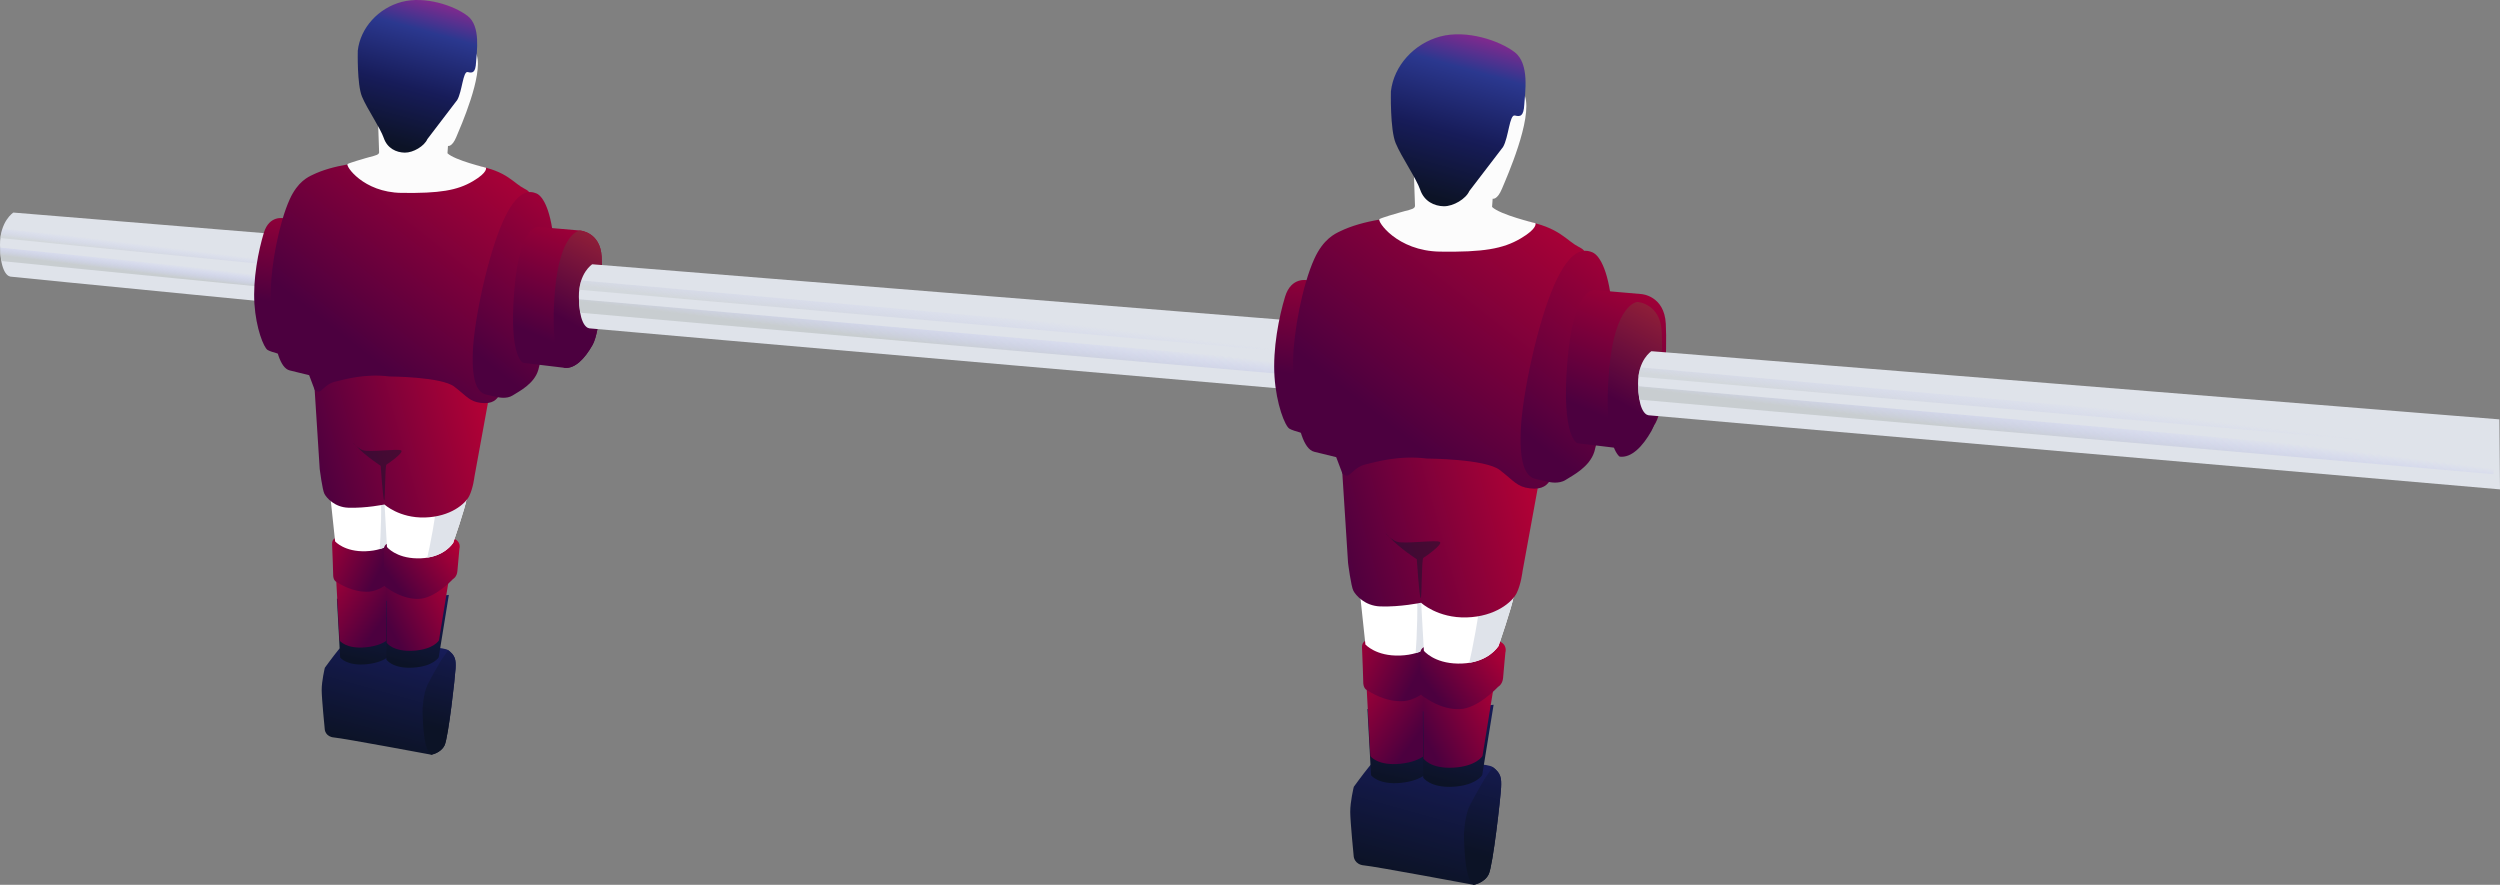 <?xml version="1.0" encoding="utf-8"?>
<!-- Generator: Adobe Illustrator 22.1.0, SVG Export Plug-In . SVG Version: 6.00 Build 0)  -->
<svg version="1.1" id="Calque_1" xmlns="http://www.w3.org/2000/svg" xmlns:xlink="http://www.w3.org/1999/xlink" x="0px" y="0px"
	 viewBox="0 0 6341.7 2244.4" style="enable-background:new 0 0 6341.7 2244.4;" xml:space="preserve">
<rect x="0" y="0" width="6341.7" height="2244.4" fill="#808080" stroke="none"/>
<style type="text/css">
	.st0{fill:#DFE3EA;}
	.st1{opacity:0.9;fill:url(#SVGID_1_);}
	.st2{opacity:0.5;fill:url(#SVGID_2_);}
	.st3{fill:url(#SVGID_3_);}
	.st4{fill:url(#SVGID_4_);}
	.st5{fill:url(#SVGID_5_);}
	.st6{fill:url(#SVGID_6_);}
	.st7{fill:url(#SVGID_7_);}
	.st8{fill:#FFFFFF;}
	.st9{fill:url(#SVGID_8_);}
	.st10{fill:url(#SVGID_9_);}
	.st11{fill:url(#SVGID_10_);}
	.st12{fill:url(#SVGID_11_);}
	.st13{opacity:0.45;fill:#09172B;}
	.st14{fill:url(#SVGID_12_);}
	.st15{fill:url(#SVGID_13_);}
	.st16{fill:url(#SVGID_14_);}
	.st17{fill:url(#SVGID_15_);}
	.st18{fill:url(#SVGID_16_);}
	.st19{fill:#FCFCFC;}
	.st20{fill:url(#SVGID_17_);}
	.st21{opacity:0.9;fill:url(#SVGID_18_);}
	.st22{opacity:0.5;fill:url(#SVGID_19_);}
	.st23{fill:url(#SVGID_20_);}
	.st24{fill:url(#SVGID_21_);}
	.st25{fill:url(#SVGID_22_);}
	.st26{fill:url(#SVGID_23_);}
	.st27{fill:url(#SVGID_24_);}
	.st28{fill:url(#SVGID_25_);}
	.st29{fill:url(#SVGID_26_);}
	.st30{fill:url(#SVGID_27_);}
	.st31{fill:url(#SVGID_28_);}
	.st32{fill:url(#SVGID_29_);}
	.st33{fill:url(#SVGID_30_);}
	.st34{fill:url(#SVGID_31_);}
	.st35{fill:url(#SVGID_32_);}
	.st36{fill:url(#SVGID_33_);}
	.st37{fill:url(#SVGID_34_);}
	.st38{opacity:0.9;fill:url(#SVGID_35_);}
	.st39{opacity:0.5;fill:url(#SVGID_36_);}
</style>
<g>
	<g>
		<path class="st0" d="M914.7,611.5l1.6,177.6c0,0-879.2-85.7-889.8-87.4C15.8,700,0.5,682.4,0,621.7s33.9-82.5,33.9-82.5
			L914.7,611.5z"/>
		
			<linearGradient id="SVGID_1_" gradientUnits="userSpaceOnUse" x1="366.69" y1="662.421" x2="370.741" y2="631.772" gradientTransform="matrix(1 -8.862507e-03 8.862507e-03 1 75.715 43.665)">
			<stop  offset="0" style="stop-color:#C6CBCD"/>
			<stop  offset="1" style="stop-color:#BFC3FF;stop-opacity:0"/>
		</linearGradient>
		<path class="st1" d="M899.5,718.8l0.3,32c0,0-885.4-86.9-896-88.6c0,0-1.5-7.2-2.6-18.2c-1-10.8-1-16-1-16L899.5,718.8z"/>
		
			<linearGradient id="SVGID_2_" gradientUnits="userSpaceOnUse" x1="367.024" y1="614.147" x2="370.157" y2="590.443" gradientTransform="matrix(1 -8.862507e-03 8.862507e-03 1 75.715 43.665)">
			<stop  offset="0" style="stop-color:#C6CBCD"/>
			<stop  offset="1" style="stop-color:#BFC3FF;stop-opacity:0"/>
		</linearGradient>
		<path class="st2" d="M896.9,672.7l0.2,19.8c0,0-885.4-86.9-896.1-88.6c0,0,0.3-4.9,2.2-13L6,580.3L896.9,672.7z"/>
	</g>
	<g>
		
			<linearGradient id="SVGID_3_" gradientUnits="userSpaceOnUse" x1="1031.788" y1="1649.745" x2="957.593" y2="1932.49" gradientTransform="matrix(1 1.428843e-02 -1.428843e-02 1 16.497 -46.95)">
			<stop  offset="0" style="stop-color:#171C59"/>
			<stop  offset="1" style="stop-color:#0C1326"/>
		</linearGradient>
		<path class="st3" d="M888.2,1635c0,0-11.7-8.6-29.7,13.4c-16.3,20.2-34.5,45.5-34.5,45.5s-8.1,33.4-8,56.8
			c0.1,22.4,7.9,100.4,7.9,100.4s1.7,17.9,23.6,19.7c21.9,1.7,246.3,43.6,246.3,43.6s24.4-3.9,34-23.9c9.6-19.9,26.8-173.3,27.9-195
			c1-21.7-0.4-32.7-18.9-46.3C1118.1,1635.7,921.4,1637.7,888.2,1635z"/>
		
			<linearGradient id="SVGID_4_" gradientUnits="userSpaceOnUse" x1="1175.099" y1="1618.486" x2="1107.341" y2="1876.7" gradientTransform="matrix(1 1.428843e-02 -1.428843e-02 1 16.497 -46.95)">
			<stop  offset="0" style="stop-color:#171C59"/>
			<stop  offset="1" style="stop-color:#0C1326"/>
		</linearGradient>
		<path class="st4" d="M1118.6,1675.6c0,0-22.6,38.4-33.9,61.1c-11.3,22.8-12.8,63.6-12.8,63.6s-0.1,65.5,10.5,96.9
			c3.5,10.1,11.3,17.4,11.3,17.4s24.4-3.9,34-23.9c9.6-19.9,26.8-173.3,27.9-195c1-21.7-0.4-32.7-18.9-46.3L1118.6,1675.6z"/>
		<g>
			
				<linearGradient id="SVGID_5_" gradientUnits="userSpaceOnUse" x1="901.884" y1="1400.082" x2="848.793" y2="1602.402" gradientTransform="matrix(0.999 -3.583052e-02 3.583052e-02 0.999 -1.296 107.592)">
				<stop  offset="0" style="stop-color:#171C59"/>
				<stop  offset="1" style="stop-color:#0C1326"/>
			</linearGradient>
			<path class="st5" d="M854.6,1518.9l8.2,148.8c0,0,16.6,22.8,68.5,17.1c51.9-5.7,63.9-29.5,63.9-29.5l17.7-159.3L854.6,1518.9z"/>
			
				<linearGradient id="SVGID_6_" gradientUnits="userSpaceOnUse" x1="924.486" y1="1495.101" x2="760.168" y2="1365.672" gradientTransform="matrix(0.999 -3.583052e-02 3.583052e-02 0.999 -1.296 107.592)">
				<stop  offset="0" style="stop-color:#4C003F"/>
				<stop  offset="1" style="stop-color:#B40035"/>
			</linearGradient>
			<path class="st6" d="M853.1,1475.9l8.2,148.8c0,0,16.6,22.8,68.5,17.1s63.9-29.5,63.9-29.5l17.7-159.3L853.1,1475.9z"/>
			
				<linearGradient id="SVGID_7_" gradientUnits="userSpaceOnUse" x1="926.996" y1="1356.346" x2="760.05" y2="1261.199" gradientTransform="matrix(0.999 -3.583052e-02 3.583052e-02 0.999 -1.296 107.592)">
				<stop  offset="0" style="stop-color:#4C003F"/>
				<stop  offset="1" style="stop-color:#B40035"/>
			</linearGradient>
			<path class="st7" d="M856.6,1363.2c0,0-15.3,0.5-14.2,17.7c1.1,17.2,2.8,79.2,2.8,79.2s-0.1,11.5,8,16c8,4.5,41.8,27.6,83.3,24.7
				c41.5-2.9,84.5-54.6,84.5-54.6s9.8-5.6,10.2-20.9c0.4-15.3,2.3-56.9,2.3-56.9s5.1-18.8-17.1-25.2
				C994.3,1336.7,856.6,1363.2,856.6,1363.2z"/>
			<path class="st8" d="M838.2,1261.6l11.9,111.8c0,0,23.6,26.9,78,24.9s79.7-28.7,89.2-43.8c0,0,26.4-90.8,28.4-113.3
				C1047.8,1218.7,838.2,1261.6,838.2,1261.6z"/>
			<path class="st0" d="M963.1,1393c30.9-9,47.1-27,54.2-38.4c0,0,26.4-90.8,28.4-113.3c0.8-8.4-43.9-5.7-80.5-1.5
				C968.8,1278.4,966,1361.6,963.1,1393z"/>
		</g>
		<g>
			
				<linearGradient id="SVGID_8_" gradientUnits="userSpaceOnUse" x1="1082.353" y1="1516.194" x2="1029.262" y2="1718.514" gradientTransform="matrix(1 1.428843e-02 -1.428843e-02 1 16.497 -46.95)">
				<stop  offset="0" style="stop-color:#171C59"/>
				<stop  offset="1" style="stop-color:#0C1326"/>
			</linearGradient>
			<path class="st9" d="M979.4,1524.1l0.7,149c0,0,15.4,23.6,67.5,20.5c52.1-3.1,65.3-26.3,65.3-26.3l25.7-158.2L979.4,1524.1z"/>
			
				<linearGradient id="SVGID_9_" gradientUnits="userSpaceOnUse" x1="993.453" y1="1619.915" x2="1177.272" y2="1520.102" gradientTransform="matrix(1 1.428843e-02 -1.428843e-02 1 16.497 -46.95)">
				<stop  offset="0" style="stop-color:#4C003F"/>
				<stop  offset="1" style="stop-color:#B40035"/>
			</linearGradient>
			<path class="st10" d="M980,1481.2l0.7,149c0,0,15.4,23.6,67.5,20.5c52.1-3.1,65.3-26.3,65.3-26.3l25.7-158.2L980,1481.2z"/>
			
				<linearGradient id="SVGID_10_" gradientUnits="userSpaceOnUse" x1="1003.863" y1="1509.137" x2="1154.993" y2="1390.463" gradientTransform="matrix(1 1.428843e-02 -1.428843e-02 1 16.497 -46.95)">
				<stop  offset="0" style="stop-color:#4C003F"/>
				<stop  offset="1" style="stop-color:#B40035"/>
			</linearGradient>
			<path class="st11" d="M988.7,1377.7c0,0-15.3-0.2-15,17c0.2,17.2-1.1,79.3-1.1,79.3s-0.7,11.5,7.2,16.3
				c7.8,4.9,40.4,29.7,82,28.9c41.6-0.8,87.2-50.3,87.2-50.3s10.1-5.1,11.3-20.4s5.1-56.8,5.1-56.8s6-18.5-15.9-26
				C1127.4,1358.2,988.7,1377.7,988.7,1377.7z"/>
			<path class="st8" d="M975.3,1275.3l6.3,112.3c0,0,22.3,28,76.7,28.8c54.4,0.8,81.1-24.6,91.3-39.3c0,0,30.9-89.3,34.1-111.7
				C1186.8,1243,975.3,1275.3,975.3,1275.3z"/>
			<path class="st0" d="M1083.7,1414.7c37.6-5.9,57.4-25.4,65.9-37.6c0,0,30.9-89.3,34.1-111.7c1.3-9.1-32.7-9.2-73.6-6.1
				C1105.9,1307.9,1089.7,1390.8,1083.7,1414.7z"/>
		</g>
		<g>
			
				<linearGradient id="SVGID_11_" gradientUnits="userSpaceOnUse" x1="791.989" y1="1213.966" x2="1244.03" y2="1080.768" gradientTransform="matrix(1 1.428843e-02 -1.428843e-02 1 16.497 -46.95)">
				<stop  offset="0" style="stop-color:#4C003F"/>
				<stop  offset="1" style="stop-color:#B40135"/>
			</linearGradient>
			<path class="st12" d="M797.2,973.5l13.8,216.4c0,0,6.7,52.9,12,62.9c5.3,9.9,25.5,33.8,60.4,35.1c44.9,1.6,91.8-8.2,91.8-8.2
				s37.7,34.9,102.7,33c65-1.9,102.7-34.8,112.5-54.7c9.8-19.9,13.1-48.5,13.1-48.5l41.9-229.4L1002.9,899L797.2,973.5z"/>
			<path class="st13" d="M974.5,1269.1c-3-0.8-8.8-87.5-8.8-87.5s-36.4-23.4-60-48.1c-23.5-24.7-1.5,3.3,15.6,8.8
				c17.1,5.5,89.4-4.9,96.5,0.4c7.1,5.4-33,33.4-37.3,35.8C976.2,1180.7,977.4,1269.9,974.5,1269.1z"/>
		</g>
		
			<linearGradient id="SVGID_12_" gradientUnits="userSpaceOnUse" x1="687.693" y1="803.565" x2="741.277" y2="473.237" gradientTransform="matrix(1 1.428843e-02 -1.428843e-02 1 16.497 -46.95)">
			<stop  offset="0" style="stop-color:#4C003F"/>
			<stop  offset="1" style="stop-color:#B40035"/>
		</linearGradient>
		<path class="st14" d="M719.5,553.7c0,0-36.4-8.6-50.2,36.8c-13.8,45.4-28,117.2-23.9,180.1s23.7,110.8,33.2,117
			c9.6,6.2,48.3,14.9,48.3,14.9L719.5,553.7z"/>
		
			<linearGradient id="SVGID_13_" gradientUnits="userSpaceOnUse" x1="897.69" y1="911.397" x2="1299.143" y2="386.42" gradientTransform="matrix(1 1.428843e-02 -1.428843e-02 1 16.497 -46.95)">
			<stop  offset="0" style="stop-color:#4C003F"/>
			<stop  offset="1" style="stop-color:#B40135"/>
		</linearGradient>
		<path class="st15" d="M792.5,443.7c-10.9,5.3-37.2,16.8-57.7,62.1c-26.7,59-46.8,164.9-47.7,229.7c0,0-1.7,192.1,47.7,204.1
			s49.4,12.1,49.4,12.1l12.9,34.3c0,0,0.9,6.2,10.2,7.4s17.8-19.4,42.7-25.2c24.9-5.8,74.7-21.1,138.6-13.2
			c0,0,131.1,0.6,163.8,25.8s38.7,37.7,67.6,41.2s40.4-7.7,47.8-22c7.4-14.4,78-181.7,82.4-417.1c1.5-108.4-3.8-93-29.4-109.9
			c-25.6-16.9-49.9-49.3-146.9-56.8C1077,408.5,895.5,393.5,792.5,443.7z"/>
		
			<linearGradient id="SVGID_14_" gradientUnits="userSpaceOnUse" x1="1198.944" y1="921.8" x2="1526.627" y2="510.048" gradientTransform="matrix(1 1.428843e-02 -1.428843e-02 1 16.497 -46.95)">
			<stop  offset="0" style="stop-color:#4C003F"/>
			<stop  offset="1" style="stop-color:#B40035"/>
		</linearGradient>
		<path class="st16" d="M1233.4,1001l30.1,6.6c0,0,21.7,5.4,37.1-4.6c15.5-10,54.1-28.6,64.8-64.3c10.7-35.6,46.7-228.2,40.3-315.2
			c-6.4-87-27.3-125.8-45.3-133c-17.9-7.2-48.6-10.2-85.6,73.6c-37,83.8-72.1,245.7-75.4,328.8C1196.2,976,1214.6,996.8,1233.4,1001
			z"/>
		
			<linearGradient id="SVGID_15_" gradientUnits="userSpaceOnUse" x1="1364.895" y1="881.507" x2="1504.449" y2="546.653" gradientTransform="matrix(1 1.428843e-02 -1.428843e-02 1 16.497 -46.95)">
			<stop  offset="0" style="stop-color:#4C003F"/>
			<stop  offset="1" style="stop-color:#B40035"/>
		</linearGradient>
		<path class="st17" d="M1368.6,575.8l102.9,9c0,0,51.4,3.5,54.7,66.7c3.2,63.2-2.7,187.4-23.1,223.5c-20.4,36.1-45.5,61.1-71.5,58
			c-26-3.1-104.2-12.5-104.2-12.5s-36.9-11.5-22.8-183.6C1318.7,562,1368.6,575.8,1368.6,575.8z"/>
		
			<linearGradient id="SVGID_16_" gradientUnits="userSpaceOnUse" x1="1428.74" y1="838.131" x2="1594.184" y2="533.215" gradientTransform="matrix(1 1.428843e-02 -1.428843e-02 1 16.497 -46.95)">
			<stop  offset="0" style="stop-color:#4C003F"/>
			<stop  offset="1" style="stop-color:#B42F35"/>
		</linearGradient>
		<path class="st18" d="M1471.5,584.8L1471.5,584.8c0,0,51.4,3.5,54.7,66.7c3.2,63.2-2.7,187.4-23.1,223.5
			c-20.4,36.1-45.5,61.1-71.5,58l0,0c0,0-38.1-22.5-24-194.6C1420.7,586.8,1471.5,584.8,1471.5,584.8z"/>
		<path class="st19" d="M958,284.9c0,0,3.8,95.1,3.7,101.3c-0.1,6.2-8.4,8.1-23.9,12.1c0,0-18.4,5.1-34.2,10
			c-10.2,3.2-19.3,6.2-21.8,7.8c-6.3,4,39.3,71.8,136.3,73.2s141.6-6.2,181.1-29.4c39.6-23.2,33.5-34.6,33.5-34.6
			s-79.3-18.7-97.6-36.5l1.3-18.6c0,0,10.3,3.2,21-22.4s68.8-156.6,51.8-208.7S955.3,214.6,958,284.9z"/>
		
			<linearGradient id="SVGID_17_" gradientUnits="userSpaceOnUse" x1="1084.45" y1="20.953" x2="985.108" y2="399.525" gradientTransform="matrix(1 1.428843e-02 -1.428843e-02 1 16.497 -46.95)">
			<stop  offset="0" style="stop-color:#90278E"/>
			<stop  offset="0.236" style="stop-color:#2B388F"/>
			<stop  offset="0.613" style="stop-color:#171C59"/>
			<stop  offset="1" style="stop-color:#0C1326"/>
		</linearGradient>
		<path class="st20" d="M1159.8,253.7c12.7-21.5,14.5-74.1,26.8-70.9c12.3,3.3,19.6,1.3,21-24.5s12.7-91.7-21.5-118
			c-34.2-26.3-108.2-51.1-167.3-35.4S914.2,70.6,907.6,128.3c0,0-2.3,85.7,10.7,116.9s46.4,79.2,55.3,105.1s31.5,36.6,53.2,36.9
			c21.7,0.3,49.8-16.8,57.3-34.3"/>
	</g>
	<g>
		<path class="st0" d="M3653.3,843.3l1.6,177.6c0,0-2149.4-186.3-2160-188c-10.7-1.7-25.9-19.3-26.5-80
			c-0.5-60.7,33.9-82.5,33.9-82.5L3653.3,843.3z"/>
		
			<linearGradient id="SVGID_18_" gradientUnits="userSpaceOnUse" x1="2466.801" y1="875.548" x2="2475.063" y2="813.05" gradientTransform="matrix(1 -8.862507e-03 8.862507e-03 1 75.715 43.665)">
			<stop  offset="0" style="stop-color:#C6CBCD"/>
			<stop  offset="1" style="stop-color:#BFC3FF;stop-opacity:0"/>
		</linearGradient>
		<path class="st21" d="M3638.1,950.5l0.3,32c0,0-2155.6-187.5-2166.2-189.2c0,0-1.5-7.2-2.6-18.2c-1-10.8-1-16-1-16L3638.1,950.5z"
			/>
		
			<linearGradient id="SVGID_19_" gradientUnits="userSpaceOnUse" x1="2466.002" y1="835.845" x2="2473.346" y2="780.291" gradientTransform="matrix(1 -8.862507e-03 8.862507e-03 1 75.715 43.665)">
			<stop  offset="0" style="stop-color:#C6CBCD"/>
			<stop  offset="1" style="stop-color:#BFC3FF;stop-opacity:0"/>
		</linearGradient>
		<path class="st22" d="M3635.5,904.4l0.2,19.8c0,0-2155.7-187.5-2166.3-189.2c0,0,0.3-4.9,2.2-13l2.8-10.6L3635.5,904.4z"/>
	</g>
	<g>
		
			<linearGradient id="SVGID_20_" gradientUnits="userSpaceOnUse" x1="3671.408" y1="1904.409" x2="3587.79" y2="2223.062" gradientTransform="matrix(1 1.428843e-02 -1.428843e-02 1 16.497 -46.95)">
			<stop  offset="0" style="stop-color:#171C59"/>
			<stop  offset="1" style="stop-color:#0C1326"/>
		</linearGradient>
		<path class="st23" d="M3506.5,1929.6c0,0-13.2-9.7-33.5,15.1c-18.4,22.7-38.9,51.3-38.9,51.3s-9.2,37.7-9,64
			c0.2,25.2,8.9,113.1,8.9,113.1s1.9,20.2,26.6,22.2c24.7,2,277.5,49.2,277.5,49.2s27.5-4.5,38.3-26.9
			c10.8-22.4,30.2-195.3,31.4-219.7c1.2-24.4-0.4-36.8-21.3-52.2S3544,1932.6,3506.5,1929.6z"/>
		
			<linearGradient id="SVGID_21_" gradientUnits="userSpaceOnUse" x1="3832.92" y1="1869.18" x2="3756.556" y2="2160.187" gradientTransform="matrix(1 1.428843e-02 -1.428843e-02 1 16.497 -46.95)">
			<stop  offset="0" style="stop-color:#171C59"/>
			<stop  offset="1" style="stop-color:#0C1326"/>
		</linearGradient>
		<path class="st24" d="M3766.2,1975.3c0,0-25.4,43.2-38.2,68.9c-12.7,25.7-14.4,71.6-14.4,71.6s-0.1,73.9,11.8,109.2
			c3.9,11.4,12.7,19.6,12.7,19.6s27.5-4.5,38.3-26.9c10.8-22.4,30.2-195.3,31.4-219.7c1.2-24.4-0.4-36.8-21.3-52.2L3766.2,1975.3z"
			/>
		<g>
			
				<linearGradient id="SVGID_22_" gradientUnits="userSpaceOnUse" x1="3516.632" y1="1768.211" x2="3456.798" y2="1996.225" gradientTransform="matrix(0.999 -3.583052e-02 3.583052e-02 0.999 -1.296 107.592)">
				<stop  offset="0" style="stop-color:#171C59"/>
				<stop  offset="1" style="stop-color:#0C1326"/>
			</linearGradient>
			<path class="st25" d="M3468.7,1798.7l9.2,167.7c0,0,18.7,25.7,77.2,19.3s72-33.3,72-33.3l19.9-179.5L3468.7,1798.7z"/>
			
				<linearGradient id="SVGID_23_" gradientUnits="userSpaceOnUse" x1="3542.104" y1="1875.297" x2="3356.918" y2="1729.431" gradientTransform="matrix(0.999 -3.583052e-02 3.583052e-02 0.999 -1.296 107.592)">
				<stop  offset="0" style="stop-color:#4C003F"/>
				<stop  offset="1" style="stop-color:#B40035"/>
			</linearGradient>
			<path class="st26" d="M3467,1750.3l9.2,167.7c0,0,18.7,25.7,77.2,19.3c58.5-6.4,72-33.3,72-33.3l19.9-179.5L3467,1750.3z"/>
			
				<linearGradient id="SVGID_24_" gradientUnits="userSpaceOnUse" x1="3544.933" y1="1718.92" x2="3356.785" y2="1611.69" gradientTransform="matrix(0.999 -3.583052e-02 3.583052e-02 0.999 -1.296 107.592)">
				<stop  offset="0" style="stop-color:#4C003F"/>
				<stop  offset="1" style="stop-color:#B40035"/>
			</linearGradient>
			<path class="st27" d="M3471,1623.3c0,0-17.2,0.6-16,20c1.2,19.3,3.2,89.3,3.2,89.3s-0.1,12.9,9,18c9.1,5.1,47.2,31.2,93.9,27.9
				s95.3-61.6,95.3-61.6s11.1-6.3,11.5-23.6c0.5-17.2,2.5-64.2,2.5-64.2s5.7-21.2-19.3-28.4C3626.1,1593.5,3471,1623.3,3471,1623.3z
				"/>
			<path class="st8" d="M3450.2,1508.8l13.4,126c0,0,26.6,30.3,87.9,28.1c61.3-2.2,89.8-32.3,100.5-49.4c0,0,29.7-102.3,32-127.7
				C3686.5,1460.4,3450.2,1508.8,3450.2,1508.8z"/>
			<path class="st0" d="M3591,1656.9c34.8-10.1,53.1-30.4,61.1-43.3c0,0,29.7-102.3,32-127.7c0.9-9.5-49.5-6.5-90.7-1.7
				C3597.5,1527.7,3594.2,1621.4,3591,1656.9z"/>
		</g>
		<g>
			
				<linearGradient id="SVGID_25_" gradientUnits="userSpaceOnUse" x1="3728.395" y1="1753.897" x2="3668.561" y2="1981.912" gradientTransform="matrix(1 1.428843e-02 -1.428843e-02 1 16.497 -46.95)">
				<stop  offset="0" style="stop-color:#171C59"/>
				<stop  offset="1" style="stop-color:#0C1326"/>
			</linearGradient>
			<path class="st28" d="M3609.4,1804.6l0.8,167.9c0,0,17.4,26.6,76.1,23.2c58.7-3.5,73.6-29.6,73.6-29.6l28.9-178.3L3609.4,1804.6z
				"/>
			
				<linearGradient id="SVGID_26_" gradientUnits="userSpaceOnUse" x1="3628.205" y1="1870.79" x2="3835.369" y2="1758.301" gradientTransform="matrix(1 1.428843e-02 -1.428843e-02 1 16.497 -46.95)">
				<stop  offset="0" style="stop-color:#4C003F"/>
				<stop  offset="1" style="stop-color:#B40035"/>
			</linearGradient>
			<path class="st29" d="M3610.1,1756.2l0.8,167.9c0,0,17.4,26.6,76.1,23.2c58.7-3.5,73.6-29.6,73.6-29.6l28.9-178.3L3610.1,1756.2z
				"/>
			
				<linearGradient id="SVGID_27_" gradientUnits="userSpaceOnUse" x1="3639.937" y1="1745.943" x2="3810.26" y2="1612.198" gradientTransform="matrix(1 1.428843e-02 -1.428843e-02 1 16.497 -46.95)">
				<stop  offset="0" style="stop-color:#4C003F"/>
				<stop  offset="1" style="stop-color:#B40035"/>
			</linearGradient>
			<path class="st30" d="M3619.8,1639.6c0,0-17.2-0.2-17,19.1c0.3,19.4-1.3,89.3-1.3,89.3s-0.7,12.9,8.1,18.4
				c8.8,5.5,45.5,33.5,92.4,32.5c46.8-0.9,98.2-56.7,98.2-56.7s11.4-5.8,12.7-23s5.8-64,5.8-64s6.8-20.9-17.9-29.3
				C3776.2,1617.6,3619.8,1639.6,3619.8,1639.6z"/>
			<path class="st8" d="M3604.8,1524.2l7.1,126.6c0,0,25.1,31.6,86.4,32.5c61.3,0.9,91.3-27.8,102.9-44.3c0,0,34.8-100.7,38.4-125.9
				C3843.2,1487.8,3604.8,1524.2,3604.8,1524.2z"/>
			<path class="st0" d="M3726.9,1681.3c42.4-6.6,64.7-28.7,74.3-42.4c0,0,34.8-100.7,38.4-125.9c1.5-10.2-36.9-10.3-82.9-6.8
				C3752,1561,3733.6,1654.4,3726.9,1681.3z"/>
		</g>
		<g>
			
				<linearGradient id="SVGID_28_" gradientUnits="userSpaceOnUse" x1="3401.154" y1="1413.286" x2="3910.604" y2="1263.172" gradientTransform="matrix(1 1.428843e-02 -1.428843e-02 1 16.497 -46.95)">
				<stop  offset="0" style="stop-color:#4C003F"/>
				<stop  offset="1" style="stop-color:#B40135"/>
			</linearGradient>
			<path class="st31" d="M3404,1184.1l15.6,243.9c0,0,7.5,59.6,13.6,70.8c6,11.2,28.8,38.1,68.1,39.5c50.6,1.8,103.5-9.3,103.5-9.3
				s42.5,39.4,115.7,37.2c73.2-2.2,115.7-39.2,126.8-61.7c11.1-22.4,14.8-54.7,14.8-54.7l47.2-258.5l-273.4-91.2L3404,1184.1z"/>
			<path class="st13" d="M3603.8,1517.2c-3.4-0.9-9.9-98.6-9.9-98.6s-41.1-26.4-67.6-54.2c-26.5-27.8-1.7,3.7,17.6,9.9
				c19.3,6.2,100.7-5.6,108.7,0.5c8,6-37.1,37.7-42,40.3C3605.8,1417.6,3607.1,1518.1,3603.8,1517.2z"/>
		</g>
		
			<linearGradient id="SVGID_29_" gradientUnits="userSpaceOnUse" x1="3283.613" y1="950.764" x2="3344.002" y2="578.485" gradientTransform="matrix(1 1.428843e-02 -1.428843e-02 1 16.497 -46.95)">
			<stop  offset="0" style="stop-color:#4C003F"/>
			<stop  offset="1" style="stop-color:#B40035"/>
		</linearGradient>
		<path class="st32" d="M3316.5,710.9c0,0-41-9.7-56.6,41.5c-15.6,51.2-31.6,132-26.9,202.9s26.7,124.9,37.5,131.9
			c10.8,7,54.4,16.8,54.4,16.8L3316.5,710.9z"/>
		
			<linearGradient id="SVGID_30_" gradientUnits="userSpaceOnUse" x1="3520.28" y1="1072.291" x2="3972.717" y2="480.643" gradientTransform="matrix(1 1.428843e-02 -1.428843e-02 1 16.497 -46.95)">
			<stop  offset="0" style="stop-color:#4C003F"/>
			<stop  offset="1" style="stop-color:#B40135"/>
		</linearGradient>
		<path class="st33" d="M3398.8,587c-12.2,6-41.9,18.9-65,70c-30.1,66.4-52.7,185.8-53.7,258.9c0,0-1.9,216.5,53.7,230.1
			c55.7,13.6,55.7,13.6,55.7,13.6l14.6,38.6c0,0,1.1,7,11.5,8.3c10.5,1.3,20.1-21.8,48.1-28.4c28-6.6,84.1-23.7,156.2-14.9
			c0,0,147.8,0.6,184.6,29.1c36.8,28.5,43.6,42.5,76.2,46.5s45.5-8.7,53.9-24.8s87.9-204.8,92.8-470.1
			c1.7-122.2-4.3-104.8-33.1-123.8c-28.8-19-56.2-55.5-165.5-64.1C3719.4,547.3,3514.8,530.4,3398.8,587z"/>
		
			<linearGradient id="SVGID_31_" gradientUnits="userSpaceOnUse" x1="3859.793" y1="1084.015" x2="4229.091" y2="619.971" gradientTransform="matrix(1 1.428843e-02 -1.428843e-02 1 16.497 -46.95)">
			<stop  offset="0" style="stop-color:#4C003F"/>
			<stop  offset="1" style="stop-color:#B40035"/>
		</linearGradient>
		<path class="st34" d="M3895.7,1215.1l33.9,7.5c0,0,24.4,6.1,41.9-5.2s61-32.3,73.1-72.4c12.1-40.2,52.7-257.1,45.4-355.2
			c-7.2-98.1-30.8-141.8-51-149.9c-20.2-8.1-54.7-11.5-96.4,83s-81.3,276.9-85,370.5S3874.4,1210.4,3895.7,1215.1z"/>
		
			<linearGradient id="SVGID_32_" gradientUnits="userSpaceOnUse" x1="4046.82" y1="1038.605" x2="4204.097" y2="661.225" gradientTransform="matrix(1 1.428843e-02 -1.428843e-02 1 16.497 -46.95)">
			<stop  offset="0" style="stop-color:#4C003F"/>
			<stop  offset="1" style="stop-color:#B40035"/>
		</linearGradient>
		<path class="st35" d="M4048.1,735.9L4164,746c0,0,58,3.9,61.6,75.2c3.6,71.2-3,211.2-26,251.9c-23,40.7-51.3,68.9-80.6,65.4
			c-29.4-3.5-117.4-14.1-117.4-14.1s-41.6-13-25.7-207C3991.8,720.3,4048.1,735.9,4048.1,735.9z"/>
		
			<linearGradient id="SVGID_33_" gradientUnits="userSpaceOnUse" x1="4108.773" y1="1009.72" x2="4295.229" y2="666.08" gradientTransform="matrix(1 1.428843e-02 -1.428843e-02 1 16.497 -46.95)">
			<stop  offset="0" style="stop-color:#4C003F"/>
			<stop  offset="1" style="stop-color:#B42F35"/>
		</linearGradient>
		<path class="st36" d="M4153.7,765.9L4153.7,765.9c0,0,58,3.9,61.6,75.2c3.6,71.2-3,211.2-26,251.9s-51.3,68.9-80.6,65.4l0,0
			c0,0-43-25.4-27-219.4C4096.4,768.2,4153.7,765.9,4153.7,765.9z"/>
		<path class="st19" d="M3585.2,408.1c0,0,4.3,107.1,4.2,114.1c-0.1,7-9.4,9.2-27,13.6c0,0-20.7,5.7-38.6,11.2
			c-11.5,3.6-21.8,7-24.5,8.8c-7,4.6,44.2,80.9,153.6,82.5c109.4,1.6,159.6-7,204.2-33.2c44.6-26.1,37.8-39,37.8-39
			s-89.3-21.1-110-41.1l1.5-20.9c0,0,11.6,3.7,23.6-25.3c12.1-28.9,77.6-176.5,58.3-235.2S3582.2,328.8,3585.2,408.1z"/>
		
			<linearGradient id="SVGID_34_" gradientUnits="userSpaceOnUse" x1="3730.758" y1="68.761" x2="3618.8" y2="495.412" gradientTransform="matrix(1 1.428843e-02 -1.428843e-02 1 16.497 -46.95)">
			<stop  offset="0" style="stop-color:#90278E"/>
			<stop  offset="0.236" style="stop-color:#2B388F"/>
			<stop  offset="0.613" style="stop-color:#171C59"/>
			<stop  offset="1" style="stop-color:#0C1326"/>
		</linearGradient>
		<path class="st37" d="M3812.7,372.9c14.3-24.2,16.3-83.6,30.2-79.9c13.9,3.7,22.1,1.5,23.7-27.6s14.3-103.4-24.3-133
			s-122-57.6-188.6-39.9s-117.9,74.1-125.4,139c0,0-2.5,96.6,12.1,131.7c14.6,35.1,52.3,89.2,62.3,118.4
			c10.1,29.2,35.5,41.2,59.9,41.6c24.4,0.3,56.1-19,64.6-38.6"/>
	</g>
	<g>
		<path class="st0" d="M6340.1,1063.8l1.6,177.6c0,0-2149.4-186.3-2160-188c-10.7-1.7-25.9-19.3-26.5-80
			c-0.5-60.7,33.9-82.5,33.9-82.5L6340.1,1063.8z"/>
		
			<linearGradient id="SVGID_35_" gradientUnits="userSpaceOnUse" x1="5151.485" y1="1119.852" x2="5159.747" y2="1057.353" gradientTransform="matrix(1 -8.862507e-03 8.862507e-03 1 75.715 43.665)">
			<stop  offset="0" style="stop-color:#C6CBCD"/>
			<stop  offset="1" style="stop-color:#BFC3FF;stop-opacity:0"/>
		</linearGradient>
		<path class="st38" d="M6324.9,1171l0.3,32c0,0-2155.6-187.5-2166.2-189.2c0,0-1.5-7.2-2.6-18.2c-1-10.8-1-16-1-16L6324.9,1171z"/>
		
			<linearGradient id="SVGID_36_" gradientUnits="userSpaceOnUse" x1="5150.685" y1="1080.148" x2="5158.03" y2="1024.595" gradientTransform="matrix(1 -8.862507e-03 8.862507e-03 1 75.715 43.665)">
			<stop  offset="0" style="stop-color:#C6CBCD"/>
			<stop  offset="1" style="stop-color:#BFC3FF;stop-opacity:0"/>
		</linearGradient>
		<path class="st39" d="M6322.2,1124.9l0.2,19.8c0,0-2155.7-187.5-2166.3-189.2c0,0,0.3-4.9,2.2-13l2.8-10.6L6322.2,1124.9z"/>
	</g>
</g>
</svg>
